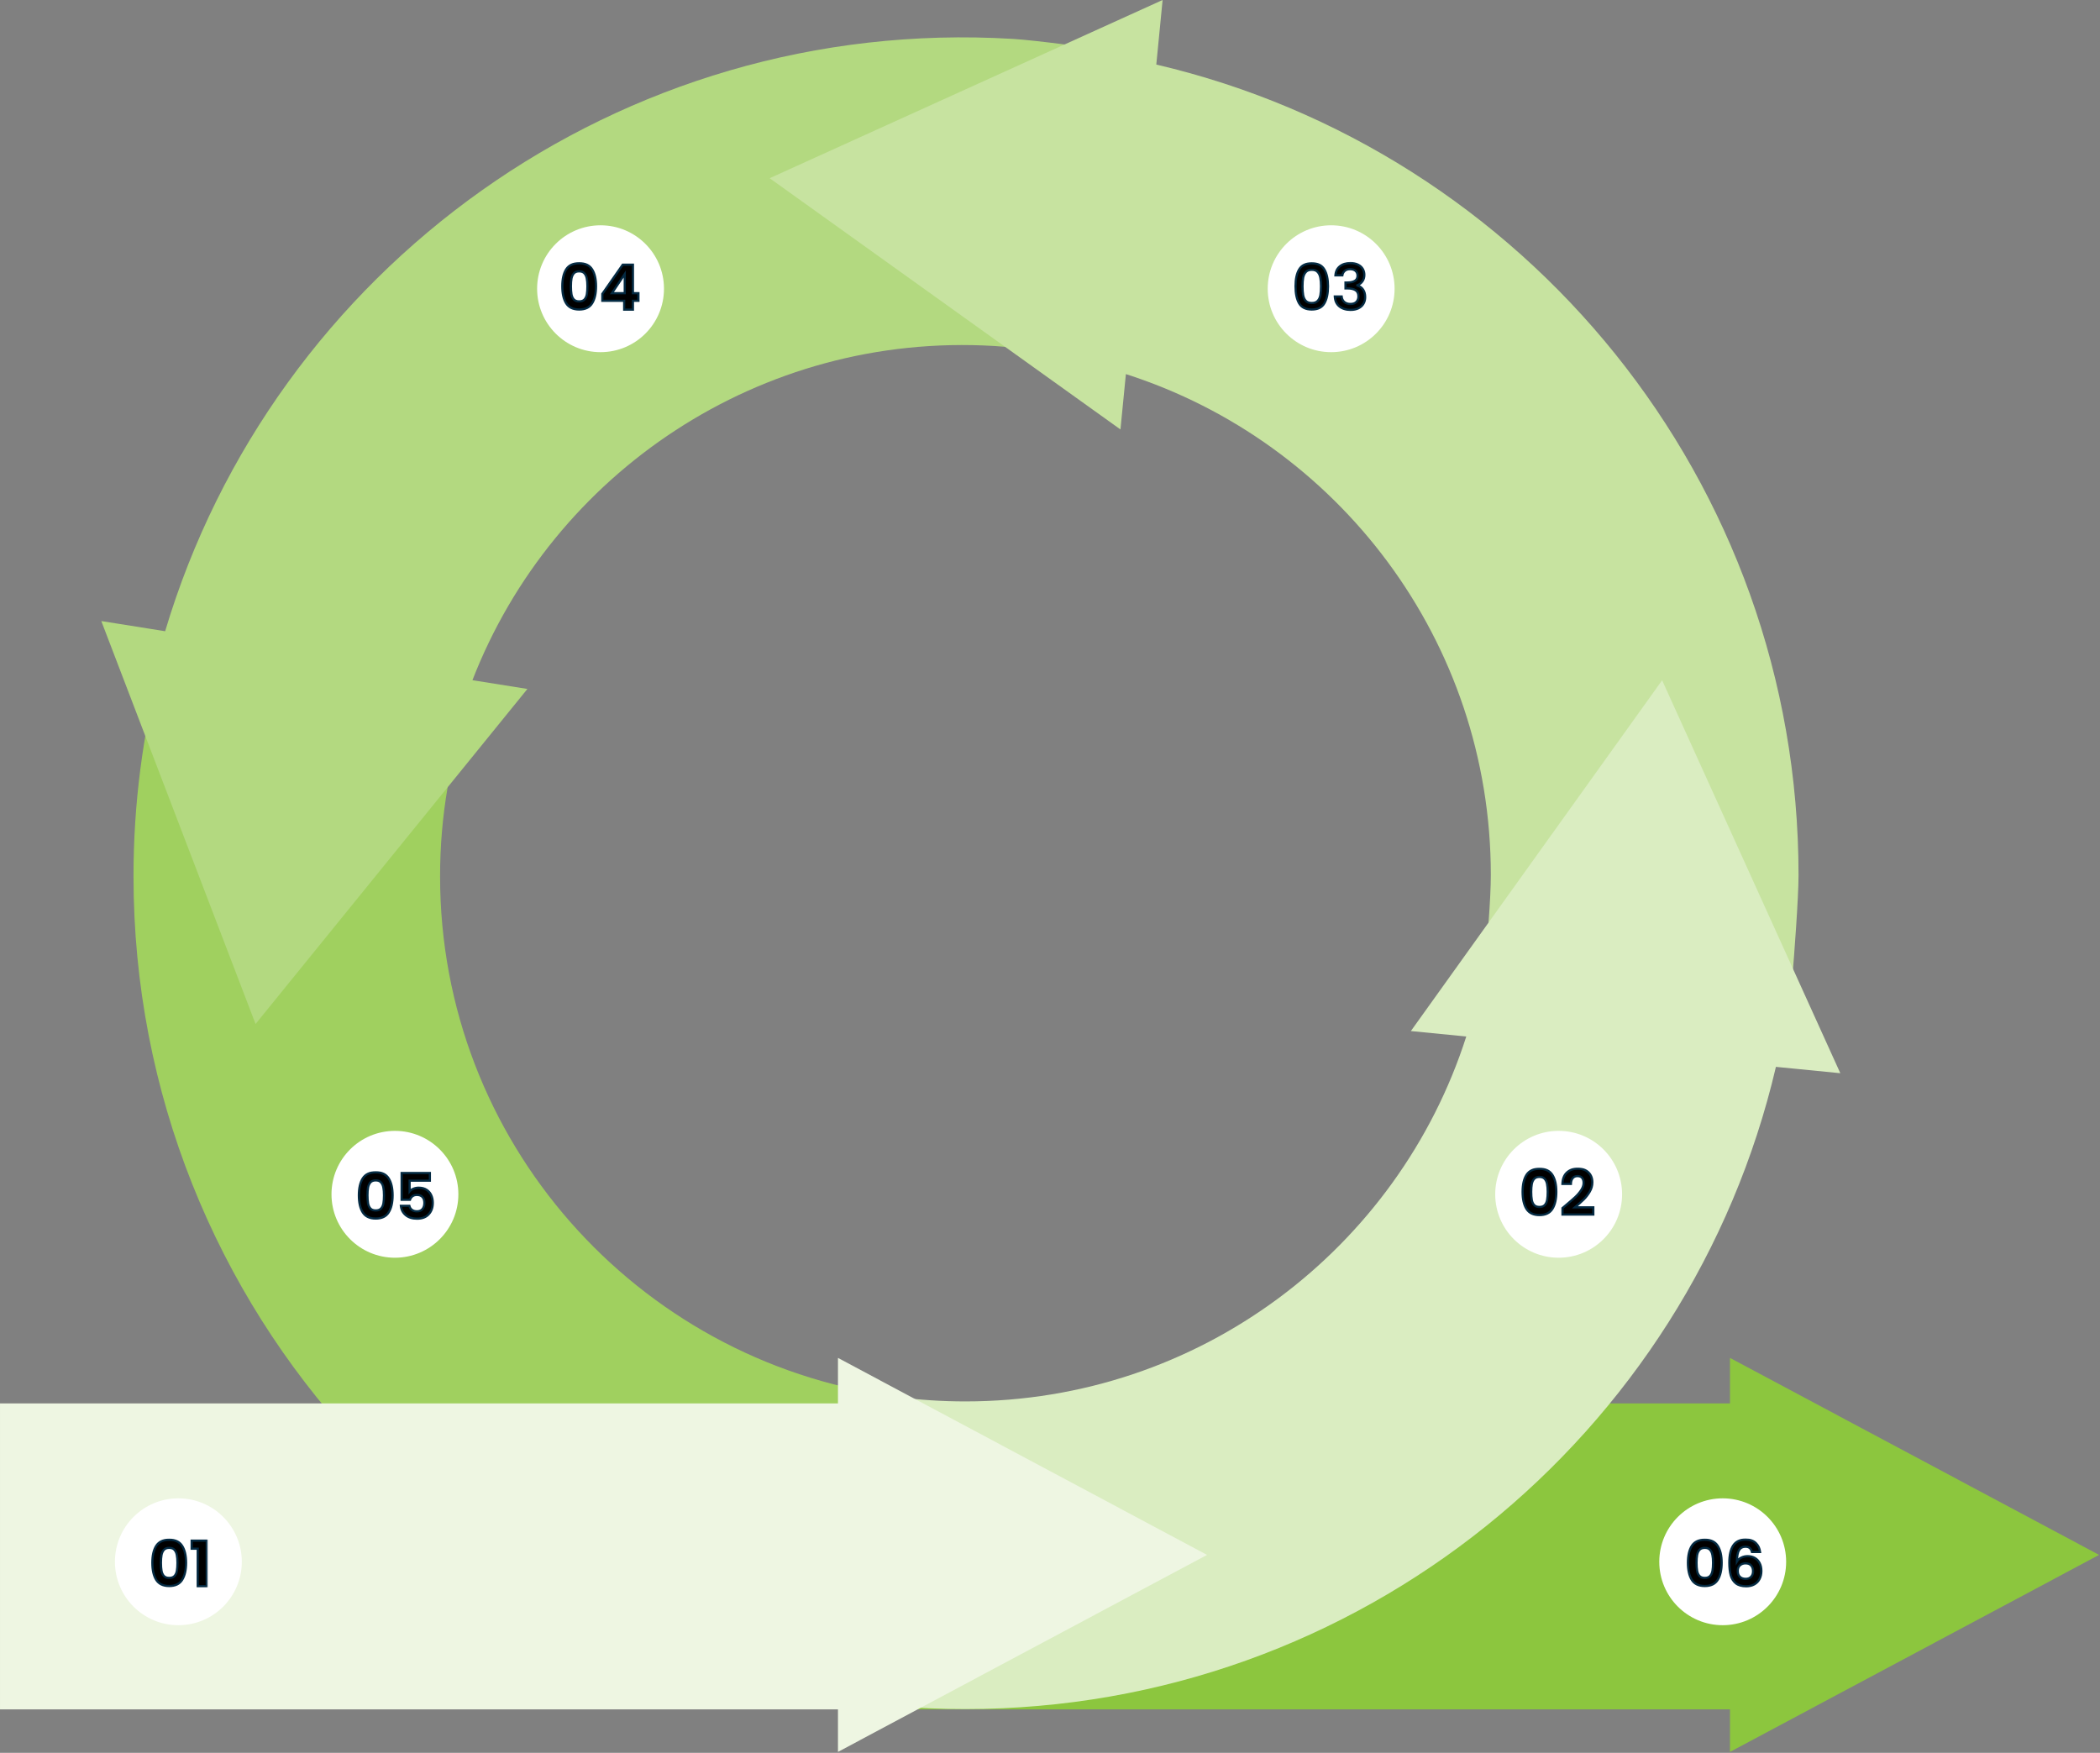<svg xmlns="http://www.w3.org/2000/svg" width="605" height="505" viewBox="0 0 605 505" fill="none"><rect x="0" y="0" width="605" height="505" fill="#808080" stroke="none"/><path d="M604.734 447.981L498.403 391.221V404.333H256.992V492.493H498.403V504.741L604.734 447.981Z" fill="#8CC63E"></path><path d="M496.305 468.234C506.398 468.234 514.58 460.052 514.58 449.958C514.58 439.865 506.398 431.683 496.305 431.683C486.212 431.683 478.029 439.865 478.029 449.958C478.029 460.052 486.212 468.234 496.305 468.234Z" fill="white"></path><mask id="path-3-outside-1_525_18770" maskUnits="userSpaceOnUse" x="485.33" y="442.984" width="23" height="15" fill="black"><rect fill="white" x="485.33" y="442.984" width="23" height="15"></rect><path d="M486.284 450.252C486.284 448.176 486.656 446.55 487.4 445.374C488.156 444.198 489.404 443.61 491.144 443.61C492.884 443.61 494.126 444.198 494.87 445.374C495.626 446.55 496.004 448.176 496.004 450.252C496.004 452.34 495.626 453.978 494.87 455.166C494.126 456.354 492.884 456.948 491.144 456.948C489.404 456.948 488.156 456.354 487.4 455.166C486.656 453.978 486.284 452.34 486.284 450.252ZM493.52 450.252C493.52 449.364 493.46 448.62 493.34 448.02C493.232 447.408 493.004 446.91 492.656 446.526C492.32 446.142 491.816 445.95 491.144 445.95C490.472 445.95 489.962 446.142 489.614 446.526C489.278 446.91 489.05 447.408 488.93 448.02C488.822 448.62 488.768 449.364 488.768 450.252C488.768 451.164 488.822 451.932 488.93 452.556C489.038 453.168 489.266 453.666 489.614 454.05C489.962 454.422 490.472 454.608 491.144 454.608C491.816 454.608 492.326 454.422 492.674 454.05C493.022 453.666 493.25 453.168 493.358 452.556C493.466 451.932 493.52 451.164 493.52 450.252ZM504.725 447.138C504.605 446.634 504.395 446.256 504.095 446.004C503.807 445.752 503.387 445.626 502.835 445.626C502.007 445.626 501.395 445.962 500.999 446.634C500.615 447.294 500.417 448.374 500.405 449.874C500.693 449.394 501.113 449.022 501.665 448.758C502.217 448.482 502.817 448.344 503.465 448.344C504.245 448.344 504.935 448.512 505.535 448.848C506.135 449.184 506.603 449.676 506.939 450.324C507.275 450.96 507.443 451.728 507.443 452.628C507.443 453.48 507.269 454.242 506.921 454.914C506.585 455.574 506.087 456.09 505.427 456.462C504.767 456.834 503.981 457.02 503.069 457.02C501.821 457.02 500.837 456.744 500.117 456.192C499.409 455.64 498.911 454.872 498.623 453.888C498.347 452.892 498.209 451.668 498.209 450.216C498.209 448.02 498.587 446.364 499.343 445.248C500.099 444.12 501.293 443.556 502.925 443.556C504.185 443.556 505.163 443.898 505.859 444.582C506.555 445.266 506.957 446.118 507.065 447.138H504.725ZM502.889 450.414C502.253 450.414 501.719 450.6 501.287 450.972C500.855 451.344 500.639 451.884 500.639 452.592C500.639 453.3 500.837 453.858 501.233 454.266C501.641 454.674 502.211 454.878 502.943 454.878C503.591 454.878 504.101 454.68 504.473 454.284C504.857 453.888 505.049 453.354 505.049 452.682C505.049 451.986 504.863 451.434 504.491 451.026C504.131 450.618 503.597 450.414 502.889 450.414Z"></path></mask><path d="M486.284 450.252C486.284 448.176 486.656 446.55 487.4 445.374C488.156 444.198 489.404 443.61 491.144 443.61C492.884 443.61 494.126 444.198 494.87 445.374C495.626 446.55 496.004 448.176 496.004 450.252C496.004 452.34 495.626 453.978 494.87 455.166C494.126 456.354 492.884 456.948 491.144 456.948C489.404 456.948 488.156 456.354 487.4 455.166C486.656 453.978 486.284 452.34 486.284 450.252ZM493.52 450.252C493.52 449.364 493.46 448.62 493.34 448.02C493.232 447.408 493.004 446.91 492.656 446.526C492.32 446.142 491.816 445.95 491.144 445.95C490.472 445.95 489.962 446.142 489.614 446.526C489.278 446.91 489.05 447.408 488.93 448.02C488.822 448.62 488.768 449.364 488.768 450.252C488.768 451.164 488.822 451.932 488.93 452.556C489.038 453.168 489.266 453.666 489.614 454.05C489.962 454.422 490.472 454.608 491.144 454.608C491.816 454.608 492.326 454.422 492.674 454.05C493.022 453.666 493.25 453.168 493.358 452.556C493.466 451.932 493.52 451.164 493.52 450.252ZM504.725 447.138C504.605 446.634 504.395 446.256 504.095 446.004C503.807 445.752 503.387 445.626 502.835 445.626C502.007 445.626 501.395 445.962 500.999 446.634C500.615 447.294 500.417 448.374 500.405 449.874C500.693 449.394 501.113 449.022 501.665 448.758C502.217 448.482 502.817 448.344 503.465 448.344C504.245 448.344 504.935 448.512 505.535 448.848C506.135 449.184 506.603 449.676 506.939 450.324C507.275 450.96 507.443 451.728 507.443 452.628C507.443 453.48 507.269 454.242 506.921 454.914C506.585 455.574 506.087 456.09 505.427 456.462C504.767 456.834 503.981 457.02 503.069 457.02C501.821 457.02 500.837 456.744 500.117 456.192C499.409 455.64 498.911 454.872 498.623 453.888C498.347 452.892 498.209 451.668 498.209 450.216C498.209 448.02 498.587 446.364 499.343 445.248C500.099 444.12 501.293 443.556 502.925 443.556C504.185 443.556 505.163 443.898 505.859 444.582C506.555 445.266 506.957 446.118 507.065 447.138H504.725ZM502.889 450.414C502.253 450.414 501.719 450.6 501.287 450.972C500.855 451.344 500.639 451.884 500.639 452.592C500.639 453.3 500.837 453.858 501.233 454.266C501.641 454.674 502.211 454.878 502.943 454.878C503.591 454.878 504.101 454.68 504.473 454.284C504.857 453.888 505.049 453.354 505.049 452.682C505.049 451.986 504.863 451.434 504.491 451.026C504.131 450.618 503.597 450.414 502.889 450.414Z" fill="black"></path><path d="M487.4 445.374L487.135 445.204L487.134 445.206L487.4 445.374ZM494.87 445.374L494.604 445.543L494.605 445.545L494.87 445.374ZM494.87 455.166L494.604 454.997L494.603 454.999L494.87 455.166ZM487.4 455.166L487.133 455.334L487.134 455.336L487.4 455.166ZM493.34 448.02L493.03 448.075L493.031 448.082L493.34 448.02ZM492.656 446.526L492.419 446.734L492.423 446.738L492.656 446.526ZM489.614 446.526L489.381 446.315L489.377 446.319L489.614 446.526ZM488.93 448.02L488.621 447.96L488.62 447.965L488.93 448.02ZM488.93 452.556L488.62 452.61L488.62 452.611L488.93 452.556ZM489.614 454.05L489.381 454.262L489.384 454.266L489.614 454.05ZM492.674 454.05L492.904 454.266L492.908 454.262L492.674 454.05ZM493.358 452.556L493.668 452.611L493.669 452.61L493.358 452.556ZM486.599 450.252C486.599 448.209 486.966 446.649 487.666 445.543L487.134 445.206C486.346 446.451 485.969 448.144 485.969 450.252H486.599ZM487.665 445.545C488.349 444.482 489.481 443.925 491.144 443.925V443.295C489.327 443.295 487.964 443.915 487.135 445.204L487.665 445.545ZM491.144 443.925C492.807 443.925 493.932 444.482 494.604 445.543L495.136 445.206C494.32 443.915 492.961 443.295 491.144 443.295V443.925ZM494.605 445.545C495.316 446.651 495.689 448.209 495.689 450.252H496.319C496.319 448.143 495.936 446.45 495.135 445.204L494.605 445.545ZM495.689 450.252C495.689 452.308 495.316 453.879 494.604 454.997L495.136 455.336C495.936 454.078 496.319 452.373 496.319 450.252H495.689ZM494.603 454.999C493.931 456.072 492.806 456.633 491.144 456.633V457.263C492.963 457.263 494.321 456.637 495.137 455.334L494.603 454.999ZM491.144 456.633C489.483 456.633 488.35 456.072 487.666 454.997L487.134 455.336C487.962 456.637 489.325 457.263 491.144 457.263V456.633ZM487.667 454.999C486.966 453.88 486.599 452.308 486.599 450.252H485.969C485.969 452.372 486.346 454.077 487.133 455.334L487.667 454.999ZM493.835 450.252C493.835 449.352 493.774 448.586 493.649 447.959L493.031 448.082C493.146 448.655 493.205 449.377 493.205 450.252H493.835ZM493.65 447.966C493.534 447.307 493.285 446.751 492.89 446.315L492.423 446.738C492.723 447.07 492.93 447.51 493.03 448.075L493.65 447.966ZM492.893 446.319C492.48 445.846 491.876 445.635 491.144 445.635V446.265C491.756 446.265 492.16 446.438 492.419 446.734L492.893 446.319ZM491.144 445.635C490.411 445.635 489.805 445.847 489.381 446.315L489.848 446.738C490.119 446.438 490.533 446.265 491.144 446.265V445.635ZM489.377 446.319C488.997 446.753 488.749 447.305 488.621 447.96L489.239 448.081C489.351 447.511 489.559 447.068 489.851 446.734L489.377 446.319ZM488.62 447.965C488.508 448.589 488.453 449.353 488.453 450.252H489.083C489.083 449.375 489.137 448.652 489.24 448.076L488.62 447.965ZM488.453 450.252C488.453 451.175 488.508 451.963 488.62 452.61L489.241 452.503C489.137 451.902 489.083 451.153 489.083 450.252H488.453ZM488.62 452.611C488.736 453.27 488.985 453.826 489.381 454.262L489.848 453.839C489.547 453.507 489.34 453.067 489.24 452.502L488.62 452.611ZM489.384 454.266C489.809 454.72 490.414 454.923 491.144 454.923V454.293C490.53 454.293 490.115 454.125 489.844 453.835L489.384 454.266ZM491.144 454.923C491.874 454.923 492.479 454.72 492.904 454.266L492.444 453.835C492.173 454.125 491.758 454.293 491.144 454.293V454.923ZM492.908 454.262C493.303 453.826 493.552 453.27 493.668 452.611L493.048 452.502C492.948 453.067 492.741 453.507 492.441 453.839L492.908 454.262ZM493.669 452.61C493.781 451.963 493.835 451.175 493.835 450.252H493.205C493.205 451.153 493.152 451.902 493.048 452.503L493.669 452.61ZM504.725 447.138L504.418 447.211L504.476 447.453H504.725V447.138ZM504.095 446.004L503.887 446.242L503.892 446.246L504.095 446.004ZM500.999 446.634L500.727 446.474L500.726 446.476L500.999 446.634ZM500.405 449.874L500.09 449.872L500.08 451.027L500.675 450.036L500.405 449.874ZM501.665 448.758L501.801 449.043L501.806 449.04L501.665 448.758ZM505.535 448.848L505.381 449.123L505.535 448.848ZM506.939 450.324L506.659 450.469L506.66 450.472L506.939 450.324ZM506.921 454.914L506.641 454.769L506.64 454.771L506.921 454.914ZM505.427 456.462L505.582 456.737L505.427 456.462ZM500.117 456.192L499.923 456.441L499.925 456.442L500.117 456.192ZM498.623 453.888L498.319 453.973L498.32 453.977L498.623 453.888ZM499.343 445.248L499.604 445.425L499.605 445.424L499.343 445.248ZM505.859 444.582L505.638 444.807L505.859 444.582ZM507.065 447.138V447.453H507.415L507.378 447.105L507.065 447.138ZM501.287 450.972L501.081 450.734L501.287 450.972ZM501.233 454.266L501.007 454.486L501.01 454.489L501.233 454.266ZM504.473 454.284L504.247 454.065L504.243 454.069L504.473 454.284ZM504.491 451.026L504.254 451.235L504.258 451.239L504.491 451.026ZM505.031 447.065C504.901 446.517 504.664 446.071 504.297 445.763L503.892 446.246C504.126 446.442 504.309 446.752 504.418 447.211L505.031 447.065ZM504.302 445.767C503.936 445.447 503.43 445.311 502.835 445.311V445.941C503.344 445.941 503.678 446.058 503.887 446.242L504.302 445.767ZM502.835 445.311C501.904 445.311 501.184 445.699 500.727 446.474L501.27 446.794C501.605 446.225 502.11 445.941 502.835 445.941V445.311ZM500.726 446.476C500.299 447.21 500.102 448.361 500.09 449.872L500.72 449.877C500.732 448.388 500.93 447.378 501.271 446.793L500.726 446.476ZM500.675 450.036C500.928 449.614 501.299 449.283 501.801 449.043L501.529 448.474C500.926 448.762 500.457 449.174 500.135 449.712L500.675 450.036ZM501.806 449.04C502.312 448.787 502.863 448.659 503.465 448.659V448.029C502.77 448.029 502.122 448.178 501.524 448.477L501.806 449.04ZM503.465 448.659C504.198 448.659 504.834 448.817 505.381 449.123L505.689 448.573C505.036 448.208 504.291 448.029 503.465 448.029V448.659ZM505.381 449.123C505.924 449.427 506.35 449.873 506.659 450.469L507.219 450.179C506.856 449.48 506.346 448.941 505.689 448.573L505.381 449.123ZM506.66 450.472C506.967 451.052 507.128 451.767 507.128 452.628H507.758C507.758 451.69 507.583 450.869 507.217 450.177L506.66 450.472ZM507.128 452.628C507.128 453.436 506.963 454.148 506.641 454.769L507.201 455.059C507.575 454.337 507.758 453.524 507.758 452.628H507.128ZM506.64 454.771C506.333 455.375 505.879 455.846 505.272 456.188L505.582 456.737C506.294 456.335 506.837 455.774 507.202 455.057L506.64 454.771ZM505.272 456.188C504.668 456.528 503.938 456.705 503.069 456.705V457.335C504.024 457.335 504.866 457.14 505.582 456.737L505.272 456.188ZM503.069 456.705C501.864 456.705 500.956 456.439 500.309 455.942L499.925 456.442C500.717 457.05 501.777 457.335 503.069 457.335V456.705ZM500.311 455.944C499.662 455.438 499.197 454.73 498.925 453.8L498.32 453.977C498.624 455.015 499.156 455.843 499.923 456.441L500.311 455.944ZM498.926 453.804C498.66 452.844 498.524 451.65 498.524 450.216H497.894C497.894 451.686 498.033 452.941 498.319 453.973L498.926 453.804ZM498.524 450.216C498.524 448.047 498.899 446.465 499.604 445.425L499.082 445.072C498.275 446.263 497.894 447.993 497.894 450.216H498.524ZM499.605 445.424C500.29 444.402 501.374 443.871 502.925 443.871V443.241C501.212 443.241 499.908 443.839 499.081 445.073L499.605 445.424ZM502.925 443.871C504.127 443.871 505.017 444.196 505.638 444.807L506.08 444.358C505.309 443.6 504.242 443.241 502.925 443.241V443.871ZM505.638 444.807C506.279 445.437 506.651 446.22 506.751 447.172L507.378 447.105C507.263 446.017 506.831 445.096 506.08 444.358L505.638 444.807ZM507.065 446.823H504.725V447.453H507.065V446.823ZM502.889 450.099C502.187 450.099 501.577 450.307 501.081 450.734L501.492 451.211C501.861 450.894 502.319 450.729 502.889 450.729V450.099ZM501.081 450.734C500.563 451.18 500.324 451.817 500.324 452.592H500.954C500.954 451.952 501.146 451.509 501.492 451.211L501.081 450.734ZM500.324 452.592C500.324 453.361 500.54 454.005 501.007 454.486L501.459 454.047C501.133 453.711 500.954 453.24 500.954 452.592H500.324ZM501.01 454.489C501.492 454.971 502.151 455.193 502.943 455.193V454.563C502.271 454.563 501.79 454.378 501.456 454.044L501.01 454.489ZM502.943 455.193C503.66 455.193 504.26 454.972 504.702 454.5L504.243 454.069C503.942 454.389 503.522 454.563 502.943 454.563V455.193ZM504.699 454.504C505.152 454.037 505.364 453.417 505.364 452.682H504.734C504.734 453.291 504.562 453.74 504.247 454.065L504.699 454.504ZM505.364 452.682C505.364 451.929 505.161 451.294 504.724 450.814L504.258 451.239C504.564 451.575 504.734 452.044 504.734 452.682H505.364ZM504.727 450.818C504.29 450.323 503.658 450.099 502.889 450.099V450.729C503.535 450.729 503.971 450.914 504.255 451.235L504.727 450.818Z" fill="#042A42" mask="url(#path-3-outside-1_525_18770)"></path><path d="M256.995 402.182C183.404 391.841 126.784 328.764 126.784 252.476C126.768 235.299 129.69 218.245 135.425 202.053L46.322 191.397C41.093 211.335 38.451 231.864 38.463 252.476C38.463 377.756 134.519 480.58 256.995 491.368V402.182Z" fill="#A0D05F"></path><path d="M113.778 362.362C123.871 362.362 132.053 354.179 132.053 344.086C132.053 333.993 123.871 325.811 113.778 325.811C103.684 325.811 95.502 333.993 95.502 344.086C95.502 354.179 103.684 362.362 113.778 362.362Z" fill="white"></path><mask id="path-7-outside-2_525_18770" maskUnits="userSpaceOnUse" x="102.434" y="337.112" width="23" height="15" fill="black"><rect fill="white" x="102.434" y="337.112" width="23" height="15"></rect><path d="M103.388 344.38C103.388 342.304 103.76 340.678 104.504 339.502C105.26 338.326 106.508 337.738 108.248 337.738C109.988 337.738 111.23 338.326 111.974 339.502C112.73 340.678 113.108 342.304 113.108 344.38C113.108 346.468 112.73 348.106 111.974 349.294C111.23 350.482 109.988 351.076 108.248 351.076C106.508 351.076 105.26 350.482 104.504 349.294C103.76 348.106 103.388 346.468 103.388 344.38ZM110.624 344.38C110.624 343.492 110.564 342.748 110.444 342.148C110.336 341.536 110.108 341.038 109.76 340.654C109.424 340.27 108.92 340.078 108.248 340.078C107.576 340.078 107.066 340.27 106.718 340.654C106.382 341.038 106.154 341.536 106.034 342.148C105.926 342.748 105.872 343.492 105.872 344.38C105.872 345.292 105.926 346.06 106.034 346.684C106.142 347.296 106.37 347.794 106.718 348.178C107.066 348.55 107.576 348.736 108.248 348.736C108.92 348.736 109.43 348.55 109.778 348.178C110.126 347.794 110.354 347.296 110.462 346.684C110.57 346.06 110.624 345.292 110.624 344.38ZM123.844 340.168H118.012V343.246C118.264 342.934 118.624 342.682 119.092 342.49C119.56 342.286 120.058 342.184 120.586 342.184C121.546 342.184 122.332 342.394 122.944 342.814C123.556 343.234 124 343.774 124.276 344.434C124.552 345.082 124.69 345.778 124.69 346.522C124.69 347.902 124.294 349.012 123.502 349.852C122.722 350.692 121.606 351.112 120.154 351.112C118.786 351.112 117.694 350.77 116.878 350.086C116.062 349.402 115.6 348.508 115.492 347.404H117.94C118.048 347.884 118.288 348.268 118.66 348.556C119.044 348.844 119.53 348.988 120.118 348.988C120.826 348.988 121.36 348.766 121.72 348.322C122.08 347.878 122.26 347.29 122.26 346.558C122.26 345.814 122.074 345.25 121.702 344.866C121.342 344.47 120.808 344.272 120.1 344.272C119.596 344.272 119.176 344.398 118.84 344.65C118.504 344.902 118.264 345.238 118.12 345.658H115.708V337.954H123.844V340.168Z"></path></mask><path d="M103.388 344.38C103.388 342.304 103.76 340.678 104.504 339.502C105.26 338.326 106.508 337.738 108.248 337.738C109.988 337.738 111.23 338.326 111.974 339.502C112.73 340.678 113.108 342.304 113.108 344.38C113.108 346.468 112.73 348.106 111.974 349.294C111.23 350.482 109.988 351.076 108.248 351.076C106.508 351.076 105.26 350.482 104.504 349.294C103.76 348.106 103.388 346.468 103.388 344.38ZM110.624 344.38C110.624 343.492 110.564 342.748 110.444 342.148C110.336 341.536 110.108 341.038 109.76 340.654C109.424 340.27 108.92 340.078 108.248 340.078C107.576 340.078 107.066 340.27 106.718 340.654C106.382 341.038 106.154 341.536 106.034 342.148C105.926 342.748 105.872 343.492 105.872 344.38C105.872 345.292 105.926 346.06 106.034 346.684C106.142 347.296 106.37 347.794 106.718 348.178C107.066 348.55 107.576 348.736 108.248 348.736C108.92 348.736 109.43 348.55 109.778 348.178C110.126 347.794 110.354 347.296 110.462 346.684C110.57 346.06 110.624 345.292 110.624 344.38ZM123.844 340.168H118.012V343.246C118.264 342.934 118.624 342.682 119.092 342.49C119.56 342.286 120.058 342.184 120.586 342.184C121.546 342.184 122.332 342.394 122.944 342.814C123.556 343.234 124 343.774 124.276 344.434C124.552 345.082 124.69 345.778 124.69 346.522C124.69 347.902 124.294 349.012 123.502 349.852C122.722 350.692 121.606 351.112 120.154 351.112C118.786 351.112 117.694 350.77 116.878 350.086C116.062 349.402 115.6 348.508 115.492 347.404H117.94C118.048 347.884 118.288 348.268 118.66 348.556C119.044 348.844 119.53 348.988 120.118 348.988C120.826 348.988 121.36 348.766 121.72 348.322C122.08 347.878 122.26 347.29 122.26 346.558C122.26 345.814 122.074 345.25 121.702 344.866C121.342 344.47 120.808 344.272 120.1 344.272C119.596 344.272 119.176 344.398 118.84 344.65C118.504 344.902 118.264 345.238 118.12 345.658H115.708V337.954H123.844V340.168Z" fill="black"></path><path d="M104.504 339.502L104.239 339.332L104.237 339.334L104.504 339.502ZM111.974 339.502L111.707 339.671L111.709 339.673L111.974 339.502ZM111.974 349.294L111.708 349.125L111.707 349.127L111.974 349.294ZM104.504 349.294L104.237 349.462L104.238 349.463L104.504 349.294ZM110.444 342.148L110.133 342.203L110.135 342.21L110.444 342.148ZM109.76 340.654L109.522 340.862L109.526 340.866L109.76 340.654ZM106.718 340.654L106.484 340.443L106.48 340.447L106.718 340.654ZM106.034 342.148L105.724 342.088L105.723 342.092L106.034 342.148ZM106.034 346.684L105.723 346.738L105.723 346.739L106.034 346.684ZM106.718 348.178L106.484 348.39L106.487 348.394L106.718 348.178ZM109.778 348.178L110.008 348.394L110.011 348.39L109.778 348.178ZM110.462 346.684L110.772 346.739L110.772 346.738L110.462 346.684ZM103.703 344.38C103.703 342.337 104.07 340.777 104.77 339.671L104.237 339.334C103.449 340.579 103.072 342.272 103.072 344.38H103.703ZM104.769 339.673C105.452 338.609 106.585 338.053 108.248 338.053V337.423C106.43 337.423 105.067 338.043 104.239 339.332L104.769 339.673ZM108.248 338.053C109.911 338.053 111.036 338.609 111.707 339.671L112.24 339.334C111.423 338.043 110.065 337.423 108.248 337.423V338.053ZM111.709 339.673C112.42 340.779 112.792 342.337 112.792 344.38H113.423C113.423 342.271 113.04 340.578 112.239 339.332L111.709 339.673ZM112.792 344.38C112.792 346.436 112.42 348.007 111.708 349.125L112.239 349.463C113.04 348.206 113.423 346.501 113.423 344.38H112.792ZM111.707 349.127C111.035 350.2 109.909 350.761 108.248 350.761V351.391C110.066 351.391 111.425 350.764 112.241 349.462L111.707 349.127ZM108.248 350.761C106.586 350.761 105.454 350.2 104.769 349.125L104.238 349.463C105.066 350.764 106.429 351.391 108.248 351.391V350.761ZM104.771 349.127C104.07 348.008 103.703 346.436 103.703 344.38H103.072C103.072 346.5 103.449 348.205 104.237 349.462L104.771 349.127ZM110.939 344.38C110.939 343.48 110.878 342.714 110.753 342.087L110.135 342.21C110.249 342.783 110.308 343.505 110.308 344.38H110.939ZM110.754 342.094C110.638 341.435 110.388 340.879 109.993 340.443L109.526 340.866C109.827 341.198 110.034 341.638 110.133 342.203L110.754 342.094ZM109.997 340.447C109.583 339.974 108.98 339.763 108.248 339.763V340.393C108.859 340.393 109.264 340.566 109.522 340.862L109.997 340.447ZM108.248 339.763C107.515 339.763 106.908 339.975 106.484 340.443L106.951 340.866C107.223 340.566 107.637 340.393 108.248 340.393V339.763ZM106.48 340.447C106.101 340.881 105.853 341.433 105.724 342.088L106.343 342.209C106.454 341.639 106.663 341.196 106.955 340.862L106.48 340.447ZM105.723 342.092C105.611 342.717 105.556 343.481 105.556 344.38H106.187C106.187 343.503 106.24 342.779 106.344 342.204L105.723 342.092ZM105.556 344.38C105.556 345.303 105.611 346.09 105.723 346.738L106.344 346.631C106.24 346.03 106.187 345.281 106.187 344.38H105.556ZM105.723 346.739C105.84 347.398 106.089 347.954 106.484 348.39L106.951 347.967C106.65 347.635 106.444 347.195 106.344 346.63L105.723 346.739ZM106.487 348.394C106.912 348.848 107.518 349.051 108.248 349.051V348.421C107.634 348.421 107.219 348.253 106.948 347.963L106.487 348.394ZM108.248 349.051C108.978 349.051 109.583 348.848 110.008 348.394L109.547 347.963C109.276 348.253 108.862 348.421 108.248 348.421V349.051ZM110.011 348.39C110.406 347.954 110.656 347.398 110.772 346.739L110.151 346.63C110.052 347.195 109.845 347.635 109.544 347.967L110.011 348.39ZM110.772 346.738C110.884 346.09 110.939 345.303 110.939 344.38H110.308C110.308 345.281 110.255 346.03 110.151 346.631L110.772 346.738ZM123.844 340.168V340.483H124.159V340.168H123.844ZM118.012 340.168V339.853H117.697V340.168H118.012ZM118.012 343.246H117.697V344.138L118.257 343.444L118.012 343.246ZM119.092 342.49L119.212 342.782L119.218 342.779L119.092 342.49ZM124.276 344.434L123.986 344.556L123.986 344.558L124.276 344.434ZM123.502 349.852L123.273 349.636L123.271 349.638L123.502 349.852ZM116.878 350.086L116.676 350.328L116.878 350.086ZM115.492 347.404V347.089H115.145L115.179 347.435L115.492 347.404ZM117.94 347.404L118.248 347.335L118.192 347.089H117.94V347.404ZM118.66 348.556L118.467 348.805L118.471 348.808L118.66 348.556ZM121.72 348.322L121.965 348.521L121.72 348.322ZM121.702 344.866L121.469 345.078L121.476 345.086L121.702 344.866ZM118.12 345.658V345.973H118.345L118.418 345.76L118.12 345.658ZM115.708 345.658H115.393V345.973H115.708V345.658ZM115.708 337.954V337.639H115.393V337.954H115.708ZM123.844 337.954H124.159V337.639H123.844V337.954ZM123.844 339.853H118.012V340.483H123.844V339.853ZM117.697 340.168V343.246H118.327V340.168H117.697ZM118.257 343.444C118.469 343.183 118.78 342.959 119.212 342.782L118.973 342.199C118.468 342.406 118.06 342.686 117.767 343.048L118.257 343.444ZM119.218 342.779C119.645 342.593 120.1 342.499 120.586 342.499V341.869C120.017 341.869 119.475 341.98 118.966 342.201L119.218 342.779ZM120.586 342.499C121.501 342.499 122.22 342.699 122.766 343.074L123.123 342.555C122.445 342.089 121.591 341.869 120.586 341.869V342.499ZM122.766 343.074C123.33 343.461 123.734 343.954 123.986 344.556L124.567 344.313C124.267 343.595 123.783 343.007 123.123 342.555L122.766 343.074ZM123.986 344.558C124.245 345.165 124.375 345.818 124.375 346.522H125.005C125.005 345.738 124.86 345 124.566 344.311L123.986 344.558ZM124.375 346.522C124.375 347.839 123.999 348.866 123.273 349.636L123.732 350.068C124.589 349.159 125.005 347.966 125.005 346.522H124.375ZM123.271 349.638C122.566 350.397 121.544 350.797 120.154 350.797V351.427C121.669 351.427 122.879 350.987 123.733 350.067L123.271 349.638ZM120.154 350.797C118.839 350.797 117.825 350.469 117.081 349.845L116.676 350.328C117.563 351.072 118.734 351.427 120.154 351.427V350.797ZM117.081 349.845C116.331 349.216 115.906 348.399 115.806 347.374L115.179 347.435C115.294 348.617 115.794 349.588 116.676 350.328L117.081 349.845ZM115.492 347.719H117.94V347.089H115.492V347.719ZM117.633 347.473C117.756 348.021 118.035 348.47 118.467 348.805L118.853 348.307C118.542 348.066 118.34 347.747 118.248 347.335L117.633 347.473ZM118.471 348.808C118.921 349.146 119.478 349.303 120.118 349.303V348.673C119.583 348.673 119.167 348.543 118.849 348.304L118.471 348.808ZM120.118 349.303C120.896 349.303 121.531 349.056 121.965 348.521L121.476 348.124C121.189 348.477 120.756 348.673 120.118 348.673V349.303ZM121.965 348.521C122.382 348.006 122.575 347.342 122.575 346.558H121.945C121.945 347.239 121.779 347.75 121.476 348.124L121.965 348.521ZM122.575 346.558C122.575 345.765 122.377 345.11 121.929 344.647L121.476 345.086C121.772 345.391 121.945 345.864 121.945 346.558H122.575ZM121.935 344.654C121.498 344.173 120.867 343.957 120.1 343.957V344.587C120.75 344.587 121.187 344.767 121.469 345.078L121.935 344.654ZM120.1 343.957C119.542 343.957 119.052 344.098 118.651 344.398L119.029 344.902C119.301 344.699 119.65 344.587 120.1 344.587V343.957ZM118.651 344.398C118.262 344.69 117.986 345.08 117.822 345.556L118.418 345.76C118.543 345.397 118.747 345.114 119.029 344.902L118.651 344.398ZM118.12 345.343H115.708V345.973H118.12V345.343ZM116.023 345.658V337.954H115.393V345.658H116.023ZM115.708 338.269H123.844V337.639H115.708V338.269ZM123.529 337.954V340.168H124.159V337.954H123.529Z" fill="#042A42" mask="url(#path-7-outside-2_525_18770)"></path><path d="M29.186 178.934L73.627 295.024L151.943 198.492L137.763 196.233L136.108 195.968C159.264 136.279 219.048 95.631 286.472 99.684C293.248 100.098 306.116 101.902 312.602 103.155L321.632 14.825C315.076 13.886 298.53 11.611 291.8 11.206C178.408 4.381 78.699 77.505 47.576 181.863L42.43 181.036L29.186 178.934Z" fill="#B3D980"></path><path d="M173.016 101.461C183.109 101.461 191.291 93.279 191.291 83.185C191.291 73.092 183.109 64.91 173.016 64.91C162.922 64.91 154.74 73.092 154.74 83.185C154.74 93.279 162.922 101.461 173.016 101.461Z" fill="white"></path><mask id="path-11-outside-3_525_18770" maskUnits="userSpaceOnUse" x="161.041" y="75.211" width="24" height="15" fill="black"><rect fill="white" x="161.041" y="75.211" width="24" height="15"></rect><path d="M161.995 82.479C161.995 80.403 162.367 78.777 163.111 77.601C163.867 76.425 165.115 75.837 166.855 75.837C168.595 75.837 169.837 76.425 170.581 77.601C171.337 78.777 171.715 80.403 171.715 82.479C171.715 84.567 171.337 86.205 170.581 87.393C169.837 88.581 168.595 89.175 166.855 89.175C165.115 89.175 163.867 88.581 163.111 87.393C162.367 86.205 161.995 84.567 161.995 82.479ZM169.231 82.479C169.231 81.591 169.171 80.847 169.051 80.247C168.943 79.635 168.715 79.137 168.367 78.753C168.031 78.369 167.527 78.177 166.855 78.177C166.183 78.177 165.673 78.369 165.325 78.753C164.989 79.137 164.761 79.635 164.641 80.247C164.533 80.847 164.479 81.591 164.479 82.479C164.479 83.391 164.533 84.159 164.641 84.783C164.749 85.395 164.977 85.893 165.325 86.277C165.673 86.649 166.183 86.835 166.855 86.835C167.527 86.835 168.037 86.649 168.385 86.277C168.733 85.893 168.961 85.395 169.069 84.783C169.177 84.159 169.231 83.391 169.231 82.479ZM173.524 86.655V84.675L179.41 76.251H182.344V84.459H183.928V86.655H182.344V89.211H179.824V86.655H173.524ZM179.986 78.951L176.296 84.459H179.986V78.951Z"></path></mask><path d="M161.995 82.479C161.995 80.403 162.367 78.777 163.111 77.601C163.867 76.425 165.115 75.837 166.855 75.837C168.595 75.837 169.837 76.425 170.581 77.601C171.337 78.777 171.715 80.403 171.715 82.479C171.715 84.567 171.337 86.205 170.581 87.393C169.837 88.581 168.595 89.175 166.855 89.175C165.115 89.175 163.867 88.581 163.111 87.393C162.367 86.205 161.995 84.567 161.995 82.479ZM169.231 82.479C169.231 81.591 169.171 80.847 169.051 80.247C168.943 79.635 168.715 79.137 168.367 78.753C168.031 78.369 167.527 78.177 166.855 78.177C166.183 78.177 165.673 78.369 165.325 78.753C164.989 79.137 164.761 79.635 164.641 80.247C164.533 80.847 164.479 81.591 164.479 82.479C164.479 83.391 164.533 84.159 164.641 84.783C164.749 85.395 164.977 85.893 165.325 86.277C165.673 86.649 166.183 86.835 166.855 86.835C167.527 86.835 168.037 86.649 168.385 86.277C168.733 85.893 168.961 85.395 169.069 84.783C169.177 84.159 169.231 83.391 169.231 82.479ZM173.524 86.655V84.675L179.41 76.251H182.344V84.459H183.928V86.655H182.344V89.211H179.824V86.655H173.524ZM179.986 78.951L176.296 84.459H179.986V78.951Z" fill="black"></path><path d="M163.111 77.601L162.846 77.431L162.845 77.433L163.111 77.601ZM170.581 77.601L170.315 77.77L170.316 77.772L170.581 77.601ZM170.581 87.393L170.315 87.224L170.314 87.226L170.581 87.393ZM163.111 87.393L162.844 87.561L162.845 87.563L163.111 87.393ZM169.051 80.247L168.741 80.302L168.742 80.309L169.051 80.247ZM168.367 78.753L168.13 78.961L168.134 78.965L168.367 78.753ZM165.325 78.753L165.091 78.542L165.088 78.546L165.325 78.753ZM164.641 80.247L164.332 80.187L164.331 80.192L164.641 80.247ZM164.641 84.783L164.331 84.837L164.331 84.838L164.641 84.783ZM165.325 86.277L165.092 86.489L165.095 86.493L165.325 86.277ZM168.385 86.277L168.615 86.493L168.618 86.489L168.385 86.277ZM169.069 84.783L169.379 84.838L169.379 84.837L169.069 84.783ZM162.31 82.479C162.31 80.436 162.677 78.876 163.377 77.77L162.845 77.433C162.057 78.678 161.68 80.371 161.68 82.479H162.31ZM163.376 77.772C164.06 76.709 165.192 76.153 166.855 76.153V75.522C165.038 75.522 163.674 76.142 162.846 77.431L163.376 77.772ZM166.855 76.153C168.518 76.153 169.643 76.709 170.315 77.77L170.847 77.433C170.031 76.142 168.672 75.522 166.855 75.522V76.153ZM170.316 77.772C171.027 78.878 171.4 80.436 171.4 82.479H172.03C172.03 80.371 171.647 78.677 170.846 77.431L170.316 77.772ZM171.4 82.479C171.4 84.535 171.027 86.106 170.315 87.224L170.847 87.563C171.647 86.305 172.03 84.6 172.03 82.479H171.4ZM170.314 87.226C169.642 88.299 168.517 88.86 166.855 88.86V89.49C168.673 89.49 170.032 88.864 170.848 87.561L170.314 87.226ZM166.855 88.86C165.194 88.86 164.061 88.299 163.377 87.224L162.845 87.563C163.673 88.864 165.036 89.49 166.855 89.49V88.86ZM163.378 87.226C162.677 86.107 162.31 84.535 162.31 82.479H161.68C161.68 84.6 162.057 86.304 162.844 87.561L163.378 87.226ZM169.546 82.479C169.546 81.579 169.485 80.813 169.36 80.186L168.742 80.309C168.857 80.882 168.916 81.604 168.916 82.479H169.546ZM169.361 80.193C169.245 79.534 168.996 78.978 168.6 78.542L168.134 78.965C168.434 79.297 168.641 79.737 168.741 80.302L169.361 80.193ZM168.604 78.546C168.191 78.073 167.587 77.862 166.855 77.862V78.493C167.467 78.493 167.871 78.665 168.13 78.961L168.604 78.546ZM166.855 77.862C166.122 77.862 165.516 78.074 165.092 78.542L165.558 78.965C165.83 78.665 166.244 78.493 166.855 78.493V77.862ZM165.088 78.546C164.708 78.98 164.46 79.532 164.332 80.187L164.95 80.308C165.062 79.739 165.27 79.295 165.562 78.961L165.088 78.546ZM164.331 80.192C164.218 80.816 164.164 81.58 164.164 82.479H164.794C164.794 81.603 164.848 80.879 164.951 80.303L164.331 80.192ZM164.164 82.479C164.164 83.402 164.218 84.19 164.331 84.837L164.951 84.73C164.848 84.129 164.794 83.38 164.794 82.479H164.164ZM164.331 84.838C164.447 85.497 164.696 86.053 165.092 86.489L165.558 86.066C165.258 85.734 165.051 85.294 164.951 84.729L164.331 84.838ZM165.095 86.493C165.52 86.947 166.125 87.15 166.855 87.15V86.52C166.241 86.52 165.826 86.352 165.555 86.062L165.095 86.493ZM166.855 87.15C167.585 87.15 168.19 86.947 168.615 86.493L168.155 86.062C167.884 86.352 167.469 86.52 166.855 86.52V87.15ZM168.618 86.489C169.014 86.053 169.263 85.497 169.379 84.838L168.759 84.729C168.659 85.294 168.452 85.734 168.152 86.066L168.618 86.489ZM169.379 84.837C169.492 84.19 169.546 83.402 169.546 82.479H168.916C168.916 83.38 168.862 84.129 168.759 84.73L169.379 84.837ZM173.524 86.655H173.209V86.971H173.524V86.655ZM173.524 84.675L173.265 84.495L173.209 84.576V84.675H173.524ZM179.41 76.251V75.936H179.246L179.151 76.071L179.41 76.251ZM182.344 76.251H182.659V75.936H182.344V76.251ZM182.344 84.459H182.029V84.775H182.344V84.459ZM183.928 84.459H184.243V84.144H183.928V84.459ZM183.928 86.655V86.971H184.243V86.655H183.928ZM182.344 86.655V86.34H182.029V86.655H182.344ZM182.344 89.211V89.526H182.659V89.211H182.344ZM179.824 89.211H179.509V89.526H179.824V89.211ZM179.824 86.655H180.139V86.34H179.824V86.655ZM179.986 78.951H180.301V77.915L179.724 78.776L179.986 78.951ZM176.296 84.459L176.034 84.284L175.705 84.775H176.296V84.459ZM179.986 84.459V84.775H180.301V84.459H179.986ZM173.839 86.655V84.675H173.209V86.655H173.839ZM173.782 84.856L179.668 76.432L179.151 76.071L173.265 84.495L173.782 84.856ZM179.41 76.567H182.344V75.936H179.41V76.567ZM182.029 76.251V84.459H182.659V76.251H182.029ZM182.344 84.775H183.928V84.144H182.344V84.775ZM183.613 84.459V86.655H184.243V84.459H183.613ZM183.928 86.34H182.344V86.971H183.928V86.34ZM182.029 86.655V89.211H182.659V86.655H182.029ZM182.344 88.896H179.824V89.526H182.344V88.896ZM180.139 89.211V86.655H179.509V89.211H180.139ZM179.824 86.34H173.524V86.971H179.824V86.34ZM179.724 78.776L176.034 84.284L176.558 84.635L180.248 79.127L179.724 78.776ZM176.296 84.775H179.986V84.144H176.296V84.775ZM180.301 84.459V78.951H179.671V84.459H180.301Z" fill="#042A42" mask="url(#path-11-outside-3_525_18770)"></path><path d="M334.942 0L221.736 51.342L322.798 123.729L324.2 109.438L324.366 107.783C385.337 127.311 429.501 184.522 429.501 252.104C429.501 258.887 428.471 271.843 427.611 278.395L516.329 282.118C516.871 275.499 518.149 258.867 518.149 252.124C518.149 138.525 439.164 43.391 333.122 18.597L333.631 13.41L334.942 0Z" fill="#C7E3A0"></path><path d="M383.498 101.461C393.592 101.461 401.774 93.279 401.774 83.185C401.774 73.092 393.592 64.91 383.498 64.91C373.405 64.91 365.223 73.092 365.223 83.185C365.223 93.279 373.405 101.461 383.498 101.461Z" fill="white"></path><mask id="path-15-outside-4_525_18770" maskUnits="userSpaceOnUse" x="372.154" y="75.211" width="22" height="15" fill="black"><rect fill="white" x="372.154" y="75.211" width="22" height="15"></rect><path d="M373.234 82.479C373.234 80.403 373.582 78.783 374.278 77.619C374.986 76.443 376.198 75.855 377.914 75.855C379.63 75.855 380.836 76.443 381.532 77.619C382.24 78.783 382.594 80.403 382.594 82.479C382.594 84.579 382.24 86.223 381.532 87.411C380.836 88.587 379.63 89.175 377.914 89.175C376.198 89.175 374.986 88.587 374.278 87.411C373.582 86.223 373.234 84.579 373.234 82.479ZM380.578 82.479C380.578 81.507 380.512 80.685 380.38 80.013C380.26 79.341 380.008 78.795 379.624 78.375C379.24 77.943 378.67 77.727 377.914 77.727C377.158 77.727 376.588 77.943 376.204 78.375C375.82 78.795 375.562 79.341 375.43 80.013C375.31 80.685 375.25 81.507 375.25 82.479C375.25 83.487 375.31 84.333 375.43 85.017C375.55 85.701 375.802 86.253 376.186 86.673C376.582 87.093 377.158 87.303 377.914 87.303C378.67 87.303 379.24 87.093 379.624 86.673C380.02 86.253 380.278 85.701 380.398 85.017C380.518 84.333 380.578 83.487 380.578 82.479ZM384.73 79.329C384.802 78.213 385.228 77.343 386.008 76.719C386.8 76.095 387.808 75.783 389.032 75.783C389.872 75.783 390.598 75.933 391.21 76.233C391.822 76.533 392.284 76.941 392.596 77.457C392.908 77.973 393.064 78.555 393.064 79.203C393.064 79.947 392.866 80.583 392.47 81.111C392.074 81.639 391.6 81.993 391.048 82.173V82.245C391.756 82.461 392.308 82.857 392.704 83.433C393.1 83.997 393.298 84.723 393.298 85.611C393.298 86.319 393.136 86.949 392.812 87.501C392.488 88.053 392.008 88.491 391.372 88.815C390.736 89.127 389.974 89.283 389.086 89.283C387.79 89.283 386.722 88.953 385.882 88.293C385.054 87.621 384.61 86.661 384.55 85.413H386.53C386.578 86.049 386.824 86.571 387.268 86.979C387.712 87.375 388.312 87.573 389.068 87.573C389.8 87.573 390.364 87.375 390.76 86.979C391.156 86.571 391.354 86.049 391.354 85.413C391.354 84.573 391.084 83.979 390.544 83.631C390.016 83.271 389.2 83.091 388.096 83.091H387.628V81.399H388.114C389.086 81.387 389.824 81.225 390.328 80.913C390.844 80.601 391.102 80.109 391.102 79.437C391.102 78.861 390.916 78.405 390.544 78.069C390.172 77.721 389.644 77.547 388.96 77.547C388.288 77.547 387.766 77.721 387.394 78.069C387.022 78.405 386.8 78.825 386.728 79.329H384.73Z"></path></mask><path d="M373.234 82.479C373.234 80.403 373.582 78.783 374.278 77.619C374.986 76.443 376.198 75.855 377.914 75.855C379.63 75.855 380.836 76.443 381.532 77.619C382.24 78.783 382.594 80.403 382.594 82.479C382.594 84.579 382.24 86.223 381.532 87.411C380.836 88.587 379.63 89.175 377.914 89.175C376.198 89.175 374.986 88.587 374.278 87.411C373.582 86.223 373.234 84.579 373.234 82.479ZM380.578 82.479C380.578 81.507 380.512 80.685 380.38 80.013C380.26 79.341 380.008 78.795 379.624 78.375C379.24 77.943 378.67 77.727 377.914 77.727C377.158 77.727 376.588 77.943 376.204 78.375C375.82 78.795 375.562 79.341 375.43 80.013C375.31 80.685 375.25 81.507 375.25 82.479C375.25 83.487 375.31 84.333 375.43 85.017C375.55 85.701 375.802 86.253 376.186 86.673C376.582 87.093 377.158 87.303 377.914 87.303C378.67 87.303 379.24 87.093 379.624 86.673C380.02 86.253 380.278 85.701 380.398 85.017C380.518 84.333 380.578 83.487 380.578 82.479ZM384.73 79.329C384.802 78.213 385.228 77.343 386.008 76.719C386.8 76.095 387.808 75.783 389.032 75.783C389.872 75.783 390.598 75.933 391.21 76.233C391.822 76.533 392.284 76.941 392.596 77.457C392.908 77.973 393.064 78.555 393.064 79.203C393.064 79.947 392.866 80.583 392.47 81.111C392.074 81.639 391.6 81.993 391.048 82.173V82.245C391.756 82.461 392.308 82.857 392.704 83.433C393.1 83.997 393.298 84.723 393.298 85.611C393.298 86.319 393.136 86.949 392.812 87.501C392.488 88.053 392.008 88.491 391.372 88.815C390.736 89.127 389.974 89.283 389.086 89.283C387.79 89.283 386.722 88.953 385.882 88.293C385.054 87.621 384.61 86.661 384.55 85.413H386.53C386.578 86.049 386.824 86.571 387.268 86.979C387.712 87.375 388.312 87.573 389.068 87.573C389.8 87.573 390.364 87.375 390.76 86.979C391.156 86.571 391.354 86.049 391.354 85.413C391.354 84.573 391.084 83.979 390.544 83.631C390.016 83.271 389.2 83.091 388.096 83.091H387.628V81.399H388.114C389.086 81.387 389.824 81.225 390.328 80.913C390.844 80.601 391.102 80.109 391.102 79.437C391.102 78.861 390.916 78.405 390.544 78.069C390.172 77.721 389.644 77.547 388.96 77.547C388.288 77.547 387.766 77.721 387.394 78.069C387.022 78.405 386.8 78.825 386.728 79.329H384.73Z" fill="black"></path><path d="M374.278 77.619L374.008 77.457L374.008 77.458L374.278 77.619ZM381.532 77.619L381.261 77.78L381.263 77.783L381.532 77.619ZM381.532 87.411L381.262 87.25L381.261 87.251L381.532 87.411ZM374.278 87.411L374.006 87.571L374.008 87.574L374.278 87.411ZM380.38 80.013L380.07 80.069L380.071 80.074L380.38 80.013ZM379.624 78.375L379.389 78.585L379.392 78.588L379.624 78.375ZM376.204 78.375L376.437 78.588L376.44 78.585L376.204 78.375ZM375.43 80.013L375.121 79.953L375.12 79.958L375.43 80.013ZM375.43 85.017L375.741 84.963L375.43 85.017ZM376.186 86.673L375.954 86.886L375.957 86.89L376.186 86.673ZM379.624 86.673L379.395 86.457L379.392 86.461L379.624 86.673ZM380.398 85.017L380.709 85.072V85.072L380.398 85.017ZM373.549 82.479C373.549 80.433 373.894 78.877 374.549 77.781L374.008 77.458C373.271 78.69 372.919 80.374 372.919 82.479H373.549ZM374.548 77.782C375.185 76.725 376.277 76.171 377.914 76.171V75.54C376.12 75.54 374.788 76.162 374.008 77.457L374.548 77.782ZM377.914 76.171C379.552 76.171 380.637 76.725 381.261 77.78L381.803 77.459C381.036 76.162 379.709 75.54 377.914 75.54V76.171ZM381.263 77.783C381.929 78.878 382.279 80.433 382.279 82.479H382.909C382.909 80.374 382.551 78.688 381.802 77.456L381.263 77.783ZM382.279 82.479C382.279 84.55 381.929 86.13 381.262 87.25L381.803 87.573C382.551 86.317 382.909 84.609 382.909 82.479H382.279ZM381.261 87.251C380.637 88.306 379.552 88.86 377.914 88.86V89.49C379.709 89.49 381.036 88.869 381.803 87.572L381.261 87.251ZM377.914 88.86C376.277 88.86 375.185 88.306 374.548 87.249L374.008 87.574C374.788 88.869 376.12 89.49 377.914 89.49V88.86ZM374.55 87.252C373.894 86.131 373.549 84.55 373.549 82.479H372.919C372.919 84.608 373.271 86.315 374.006 87.571L374.55 87.252ZM380.893 82.479C380.893 81.495 380.827 80.651 380.689 79.953L380.071 80.074C380.198 80.72 380.263 81.52 380.263 82.479H380.893ZM380.69 79.958C380.562 79.239 380.288 78.635 379.857 78.163L379.392 78.588C379.728 78.956 379.958 79.444 380.07 80.069L380.69 79.958ZM379.86 78.166C379.399 77.648 378.731 77.412 377.914 77.412V78.043C378.61 78.043 379.082 78.239 379.389 78.585L379.86 78.166ZM377.914 77.412C377.098 77.412 376.43 77.648 375.969 78.166L376.44 78.585C376.747 78.239 377.219 78.043 377.914 78.043V77.412ZM375.972 78.163C375.541 78.633 375.262 79.236 375.121 79.953L375.739 80.074C375.863 79.447 376.099 78.957 376.437 78.588L375.972 78.163ZM375.12 79.958C374.996 80.654 374.935 81.496 374.935 82.479H375.565C375.565 81.519 375.625 80.717 375.74 80.069L375.12 79.958ZM374.935 82.479C374.935 83.498 374.996 84.364 375.12 85.072L375.741 84.963C375.625 84.303 375.565 83.477 375.565 82.479H374.935ZM375.12 85.072C375.248 85.802 375.521 86.413 375.954 86.886L376.419 86.461C376.083 86.094 375.853 85.601 375.741 84.963L375.12 85.072ZM375.957 86.89C376.429 87.391 377.1 87.618 377.914 87.618V86.988C377.217 86.988 376.735 86.796 376.416 86.457L375.957 86.89ZM377.914 87.618C378.728 87.618 379.395 87.391 379.857 86.886L379.392 86.461C379.085 86.796 378.612 86.988 377.914 86.988V87.618ZM379.854 86.89C380.3 86.416 380.58 85.804 380.709 85.072L380.088 84.963C379.976 85.599 379.741 86.091 379.395 86.457L379.854 86.89ZM380.709 85.072C380.833 84.364 380.893 83.498 380.893 82.479H380.263C380.263 83.477 380.204 84.303 380.088 84.963L380.709 85.072ZM384.73 79.329L384.415 79.309L384.393 79.644H384.73V79.329ZM386.008 76.719L385.813 76.472L385.811 76.473L386.008 76.719ZM391.21 76.233L391.071 76.516L391.071 76.516L391.21 76.233ZM392.596 77.457L392.865 77.294H392.865L392.596 77.457ZM392.47 81.111L392.722 81.3L392.47 81.111ZM391.048 82.173L390.95 81.874L390.732 81.945V82.173H391.048ZM391.048 82.245H390.732V82.479L390.956 82.547L391.048 82.245ZM392.704 83.433L392.444 83.612L392.446 83.615L392.704 83.433ZM392.812 87.501L392.54 87.342L392.812 87.501ZM391.372 88.815L391.51 89.098L391.515 89.096L391.372 88.815ZM385.882 88.293L385.683 88.538L385.687 88.541L385.882 88.293ZM384.55 85.413V85.098H384.219L384.235 85.429L384.55 85.413ZM386.53 85.413L386.844 85.39L386.822 85.098H386.53V85.413ZM387.268 86.979L387.054 87.212L387.058 87.215L387.268 86.979ZM390.76 86.979L390.982 87.202L390.986 87.199L390.76 86.979ZM390.544 83.631L390.366 83.892L390.373 83.896L390.544 83.631ZM387.628 83.091H387.312V83.406H387.628V83.091ZM387.628 81.399V81.084H387.312V81.399H387.628ZM388.114 81.399V81.715L388.117 81.715L388.114 81.399ZM390.328 80.913L390.165 80.644L390.162 80.645L390.328 80.913ZM390.544 78.069L390.328 78.3L390.332 78.303L390.544 78.069ZM387.394 78.069L387.605 78.303L387.609 78.299L387.394 78.069ZM386.728 79.329V79.644H387.001L387.039 79.374L386.728 79.329ZM385.044 79.35C385.111 78.31 385.502 77.527 386.204 76.966L385.811 76.473C384.953 77.16 384.492 78.116 384.415 79.309L385.044 79.35ZM386.203 76.967C386.928 76.395 387.863 76.099 389.032 76.099V75.468C387.752 75.468 386.671 75.795 385.813 76.472L386.203 76.967ZM389.032 76.099C389.834 76.099 390.511 76.242 391.071 76.516L391.348 75.951C390.684 75.625 389.909 75.468 389.032 75.468V76.099ZM391.071 76.516C391.636 76.793 392.049 77.163 392.326 77.621L392.865 77.294C392.518 76.72 392.007 76.273 391.348 75.951L391.071 76.516ZM392.326 77.621C392.606 78.084 392.748 78.608 392.748 79.203H393.379C393.379 78.502 393.209 77.863 392.865 77.294L392.326 77.621ZM392.748 79.203C392.748 79.888 392.567 80.456 392.217 80.922L392.722 81.3C393.164 80.711 393.379 80.007 393.379 79.203H392.748ZM392.217 80.922C391.855 81.406 391.432 81.717 390.95 81.874L391.145 82.473C391.767 82.27 392.292 81.873 392.722 81.3L392.217 80.922ZM390.732 82.173V82.245H391.363V82.173H390.732ZM390.956 82.547C391.6 82.743 392.091 83.098 392.444 83.612L392.963 83.255C392.524 82.617 391.911 82.18 391.139 81.944L390.956 82.547ZM392.446 83.615C392.795 84.112 392.982 84.77 392.982 85.611H393.613C393.613 84.677 393.404 83.883 392.961 83.252L392.446 83.615ZM392.982 85.611C392.982 86.269 392.832 86.843 392.54 87.342L393.083 87.661C393.439 87.056 393.613 86.369 393.613 85.611H392.982ZM392.54 87.342C392.25 87.836 391.817 88.235 391.229 88.535L391.515 89.096C392.198 88.748 392.725 88.271 393.083 87.661L392.54 87.342ZM391.233 88.532C390.65 88.819 389.937 88.968 389.086 88.968V89.599C390.01 89.599 390.822 89.436 391.51 89.098L391.233 88.532ZM389.086 88.968C387.845 88.968 386.85 88.653 386.076 88.046L385.687 88.541C386.593 89.254 387.734 89.599 389.086 89.599V88.968ZM386.08 88.049C385.334 87.443 384.921 86.574 384.864 85.398L384.235 85.429C384.298 86.749 384.773 87.8 385.683 88.538L386.08 88.049ZM384.55 85.728H386.53V85.098H384.55V85.728ZM386.215 85.437C386.269 86.148 386.548 86.746 387.054 87.211L387.481 86.747C387.099 86.397 386.886 85.951 386.844 85.39L386.215 85.437ZM387.058 87.215C387.574 87.675 388.256 87.888 389.068 87.888V87.258C388.367 87.258 387.849 87.076 387.477 86.744L387.058 87.215ZM389.068 87.888C389.856 87.888 390.511 87.674 390.982 87.202L390.537 86.757C390.216 87.077 389.743 87.258 389.068 87.258V87.888ZM390.986 87.199C391.446 86.725 391.669 86.121 391.669 85.413H391.038C391.038 85.978 390.865 86.418 390.533 86.76L390.986 87.199ZM391.669 85.413C391.669 84.503 391.371 83.79 390.714 83.367L390.373 83.896C390.796 84.169 391.038 84.644 391.038 85.413H391.669ZM390.721 83.371C390.115 82.958 389.222 82.776 388.096 82.776V83.406C389.177 83.406 389.916 83.585 390.366 83.892L390.721 83.371ZM388.096 82.776H387.628V83.406H388.096V82.776ZM387.943 83.091V81.399H387.312V83.091H387.943ZM387.628 81.715H388.114V81.084H387.628V81.715ZM388.117 81.715C389.114 81.702 389.919 81.537 390.493 81.181L390.162 80.645C389.728 80.914 389.057 81.073 388.11 81.084L388.117 81.715ZM390.491 81.183C391.113 80.807 391.417 80.205 391.417 79.437H390.786C390.786 80.014 390.574 80.396 390.165 80.644L390.491 81.183ZM391.417 79.437C391.417 78.787 391.203 78.24 390.755 77.836L390.332 78.303C390.628 78.57 390.786 78.936 390.786 79.437H391.417ZM390.759 77.839C390.311 77.42 389.696 77.232 388.96 77.232V77.862C389.592 77.862 390.032 78.023 390.328 78.299L390.759 77.839ZM388.96 77.232C388.234 77.232 387.625 77.421 387.178 77.839L387.609 78.299C387.906 78.022 388.341 77.862 388.96 77.862V77.232ZM387.182 77.836C386.755 78.222 386.498 78.709 386.416 79.285L387.039 79.374C387.101 78.942 387.288 78.589 387.605 78.303L387.182 77.836ZM386.728 79.014H384.73V79.644H386.728V79.014Z" fill="#042A42" mask="url(#path-15-outside-4_525_18770)"></path><path d="M530.187 309.2L478.849 195.99L406.462 297.056L420.753 298.458L422.428 298.624C402.9 359.595 345.689 403.759 278.108 403.759C271.414 403.76 264.728 403.32 258.092 402.444V491.568C264.694 492.119 271.366 492.395 278.108 492.395C391.707 492.395 486.837 413.414 511.635 307.372L516.822 307.881L530.187 309.2Z" fill="#DAEDC1"></path><path d="M449.039 362.361C459.133 362.361 467.315 354.178 467.315 344.085C467.315 333.992 459.133 325.81 449.039 325.81C438.946 325.81 430.764 333.992 430.764 344.085C430.764 354.178 438.946 362.361 449.039 362.361Z" fill="white"></path><mask id="path-19-outside-5_525_18770" maskUnits="userSpaceOnUse" x="437.697" y="336.111" width="22" height="15" fill="black"><rect fill="white" x="437.697" y="336.111" width="22" height="15"></rect><path d="M438.651 343.379C438.651 341.303 439.023 339.677 439.767 338.501C440.523 337.325 441.771 336.737 443.511 336.737C445.251 336.737 446.493 337.325 447.237 338.501C447.993 339.677 448.371 341.303 448.371 343.379C448.371 345.467 447.993 347.105 447.237 348.293C446.493 349.481 445.251 350.075 443.511 350.075C441.771 350.075 440.523 349.481 439.767 348.293C439.023 347.105 438.651 345.467 438.651 343.379ZM445.887 343.379C445.887 342.491 445.827 341.747 445.707 341.147C445.599 340.535 445.371 340.037 445.023 339.653C444.687 339.269 444.183 339.077 443.511 339.077C442.839 339.077 442.329 339.269 441.981 339.653C441.645 340.037 441.417 340.535 441.297 341.147C441.189 341.747 441.135 342.491 441.135 343.379C441.135 344.291 441.189 345.059 441.297 345.683C441.405 346.295 441.633 346.793 441.981 347.177C442.329 347.549 442.839 347.735 443.511 347.735C444.183 347.735 444.693 347.549 445.041 347.177C445.389 346.793 445.617 346.295 445.725 345.683C445.833 345.059 445.887 344.291 445.887 343.379ZM451.08 347.267C452.232 346.307 453.15 345.509 453.834 344.873C454.518 344.225 455.088 343.553 455.544 342.857C456 342.161 456.228 341.477 456.228 340.805C456.228 340.193 456.084 339.713 455.796 339.365C455.508 339.017 455.064 338.843 454.464 338.843C453.864 338.843 453.402 339.047 453.078 339.455C452.754 339.851 452.586 340.397 452.574 341.093H450.126C450.174 339.653 450.6 338.561 451.404 337.817C452.22 337.073 453.252 336.701 454.5 336.701C455.868 336.701 456.918 337.067 457.65 337.799C458.382 338.519 458.748 339.473 458.748 340.661C458.748 341.597 458.496 342.491 457.992 343.343C457.488 344.195 456.912 344.939 456.264 345.575C455.616 346.199 454.77 346.955 453.726 347.843H459.036V349.931H450.144V348.059L451.08 347.267Z"></path></mask><path d="M438.651 343.379C438.651 341.303 439.023 339.677 439.767 338.501C440.523 337.325 441.771 336.737 443.511 336.737C445.251 336.737 446.493 337.325 447.237 338.501C447.993 339.677 448.371 341.303 448.371 343.379C448.371 345.467 447.993 347.105 447.237 348.293C446.493 349.481 445.251 350.075 443.511 350.075C441.771 350.075 440.523 349.481 439.767 348.293C439.023 347.105 438.651 345.467 438.651 343.379ZM445.887 343.379C445.887 342.491 445.827 341.747 445.707 341.147C445.599 340.535 445.371 340.037 445.023 339.653C444.687 339.269 444.183 339.077 443.511 339.077C442.839 339.077 442.329 339.269 441.981 339.653C441.645 340.037 441.417 340.535 441.297 341.147C441.189 341.747 441.135 342.491 441.135 343.379C441.135 344.291 441.189 345.059 441.297 345.683C441.405 346.295 441.633 346.793 441.981 347.177C442.329 347.549 442.839 347.735 443.511 347.735C444.183 347.735 444.693 347.549 445.041 347.177C445.389 346.793 445.617 346.295 445.725 345.683C445.833 345.059 445.887 344.291 445.887 343.379ZM451.08 347.267C452.232 346.307 453.15 345.509 453.834 344.873C454.518 344.225 455.088 343.553 455.544 342.857C456 342.161 456.228 341.477 456.228 340.805C456.228 340.193 456.084 339.713 455.796 339.365C455.508 339.017 455.064 338.843 454.464 338.843C453.864 338.843 453.402 339.047 453.078 339.455C452.754 339.851 452.586 340.397 452.574 341.093H450.126C450.174 339.653 450.6 338.561 451.404 337.817C452.22 337.073 453.252 336.701 454.5 336.701C455.868 336.701 456.918 337.067 457.65 337.799C458.382 338.519 458.748 339.473 458.748 340.661C458.748 341.597 458.496 342.491 457.992 343.343C457.488 344.195 456.912 344.939 456.264 345.575C455.616 346.199 454.77 346.955 453.726 347.843H459.036V349.931H450.144V348.059L451.08 347.267Z" fill="black"></path><path d="M439.767 338.501L439.502 338.331L439.501 338.333L439.767 338.501ZM447.237 338.501L446.971 338.67L446.972 338.672L447.237 338.501ZM447.237 348.293L446.971 348.124L446.97 348.126L447.237 348.293ZM439.767 348.293L439.5 348.461L439.501 348.462L439.767 348.293ZM445.707 341.147L445.397 341.202L445.398 341.209L445.707 341.147ZM445.023 339.653L444.786 339.861L444.79 339.865L445.023 339.653ZM441.981 339.653L441.748 339.442L441.744 339.446L441.981 339.653ZM441.297 341.147L440.988 341.087L440.987 341.092L441.297 341.147ZM441.297 345.683L440.987 345.737L440.987 345.738L441.297 345.683ZM441.981 347.177L441.748 347.389L441.751 347.393L441.981 347.177ZM445.041 347.177L445.271 347.393L445.275 347.389L445.041 347.177ZM445.725 345.683L446.036 345.738L446.036 345.737L445.725 345.683ZM438.966 343.379C438.966 341.336 439.333 339.776 440.034 338.67L439.501 338.333C438.713 339.578 438.336 341.271 438.336 343.379H438.966ZM440.032 338.672C440.716 337.609 441.849 337.052 443.511 337.052V336.422C441.694 336.422 440.331 337.042 439.502 338.331L440.032 338.672ZM443.511 337.052C445.174 337.052 446.3 337.608 446.971 338.67L447.504 338.333C446.687 337.042 445.328 336.422 443.511 336.422V337.052ZM446.972 338.672C447.683 339.778 448.056 341.336 448.056 343.379H448.686C448.686 341.27 448.303 339.577 447.502 338.331L446.972 338.672ZM448.056 343.379C448.056 345.435 447.683 347.006 446.971 348.124L447.503 348.462C448.303 347.205 448.686 345.5 448.686 343.379H448.056ZM446.97 348.126C446.298 349.199 445.173 349.76 443.511 349.76V350.39C445.33 350.39 446.688 349.763 447.504 348.461L446.97 348.126ZM443.511 349.76C441.85 349.76 440.717 349.199 440.033 348.124L439.501 348.462C440.329 349.764 441.693 350.39 443.511 350.39V349.76ZM440.034 348.126C439.334 347.007 438.966 345.435 438.966 343.379H438.336C438.336 345.499 438.713 347.204 439.5 348.461L440.034 348.126ZM446.202 343.379C446.202 342.479 446.142 341.713 446.016 341.086L445.398 341.209C445.513 341.782 445.572 342.504 445.572 343.379H446.202ZM446.018 341.093C445.901 340.434 445.652 339.878 445.257 339.442L444.79 339.865C445.091 340.197 445.297 340.637 445.397 341.202L446.018 341.093ZM445.26 339.446C444.847 338.973 444.244 338.762 443.511 338.762V339.392C444.123 339.392 444.528 339.565 444.786 339.861L445.26 339.446ZM443.511 338.762C442.778 338.762 442.172 338.974 441.748 339.442L442.215 339.865C442.487 339.565 442.9 339.392 443.511 339.392V338.762ZM441.744 339.446C441.364 339.88 441.116 340.432 440.988 341.087L441.606 341.208C441.718 340.638 441.926 340.195 442.218 339.861L441.744 339.446ZM440.987 341.092C440.875 341.716 440.82 342.48 440.82 343.379H441.45C441.45 342.502 441.504 341.778 441.607 341.203L440.987 341.092ZM440.82 343.379C440.82 344.302 440.875 345.089 440.987 345.737L441.608 345.63C441.504 345.029 441.45 344.28 441.45 343.379H440.82ZM440.987 345.738C441.103 346.397 441.353 346.953 441.748 347.389L442.215 346.966C441.914 346.634 441.707 346.194 441.608 345.629L440.987 345.738ZM441.751 347.393C442.176 347.847 442.781 348.05 443.511 348.05V347.42C442.897 347.42 442.482 347.252 442.211 346.962L441.751 347.393ZM443.511 348.05C444.241 348.05 444.846 347.847 445.271 347.393L444.811 346.962C444.54 347.252 444.125 347.42 443.511 347.42V348.05ZM445.275 347.389C445.67 346.953 445.919 346.397 446.036 345.738L445.415 345.629C445.315 346.194 445.109 346.634 444.808 346.966L445.275 347.389ZM446.036 345.737C446.148 345.089 446.202 344.302 446.202 343.379H445.572C445.572 344.28 445.519 345.029 445.415 345.63L446.036 345.737ZM451.08 347.267L450.878 347.025L450.876 347.027L451.08 347.267ZM453.834 344.873L454.049 345.104L454.051 345.102L453.834 344.873ZM455.544 342.857L455.808 343.03V343.03L455.544 342.857ZM455.796 339.365L455.553 339.566L455.796 339.365ZM453.078 339.455L453.322 339.655L453.325 339.651L453.078 339.455ZM452.574 341.093V341.408H452.884L452.889 341.099L452.574 341.093ZM450.126 341.093L449.811 341.083L449.8 341.408H450.126V341.093ZM451.404 337.817L451.192 337.584L451.19 337.586L451.404 337.817ZM457.65 337.799L457.427 338.022L457.429 338.024L457.65 337.799ZM457.992 343.343L458.263 343.504L457.992 343.343ZM456.264 345.575L456.483 345.802L456.485 345.8L456.264 345.575ZM453.726 347.843L453.522 347.603L452.869 348.158H453.726V347.843ZM459.036 347.843H459.351V347.528H459.036V347.843ZM459.036 349.931V350.246H459.351V349.931H459.036ZM450.144 349.931H449.829V350.246H450.144V349.931ZM450.144 348.059L449.94 347.819L449.829 347.913V348.059H450.144ZM451.282 347.509C452.436 346.548 453.359 345.746 454.049 345.104L453.619 344.643C452.941 345.273 452.028 346.067 450.878 347.025L451.282 347.509ZM454.051 345.102C454.75 344.439 455.337 343.749 455.808 343.03L455.28 342.685C454.839 343.358 454.286 344.011 453.617 344.645L454.051 345.102ZM455.808 343.03C456.289 342.295 456.543 341.552 456.543 340.805H455.913C455.913 341.403 455.711 342.028 455.28 342.685L455.808 343.03ZM456.543 340.805C456.543 340.146 456.388 339.586 456.039 339.164L455.553 339.566C455.78 339.84 455.913 340.241 455.913 340.805H456.543ZM456.039 339.164C455.673 338.722 455.125 338.528 454.464 338.528V339.158C455.003 339.158 455.343 339.313 455.553 339.566L456.039 339.164ZM454.464 338.528C453.784 338.528 453.225 338.764 452.831 339.259L453.325 339.651C453.579 339.331 453.944 339.158 454.464 339.158V338.528ZM452.834 339.256C452.451 339.723 452.272 340.346 452.259 341.088L452.889 341.099C452.9 340.448 453.057 339.979 453.322 339.655L452.834 339.256ZM452.574 340.778H450.126V341.408H452.574V340.778ZM450.441 341.104C450.487 339.72 450.893 338.719 451.618 338.049L451.19 337.586C450.307 338.404 449.861 339.586 449.811 341.083L450.441 341.104ZM451.616 338.05C452.367 337.366 453.32 337.016 454.5 337.016V336.386C453.184 336.386 452.073 336.781 451.192 337.584L451.616 338.05ZM454.5 337.016C455.812 337.016 456.771 337.366 457.427 338.022L457.873 337.577C457.065 336.768 455.924 336.386 454.5 336.386V337.016ZM457.429 338.024C458.091 338.675 458.433 339.543 458.433 340.661H459.063C459.063 339.403 458.673 338.363 457.871 337.575L457.429 338.024ZM458.433 340.661C458.433 341.538 458.198 342.377 457.721 343.183L458.263 343.504C458.794 342.606 459.063 341.657 459.063 340.661H458.433ZM457.721 343.183C457.229 344.013 456.67 344.735 456.043 345.35L456.485 345.8C457.154 345.143 457.746 344.377 458.263 343.504L457.721 343.183ZM456.045 345.348C455.404 345.966 454.563 346.718 453.522 347.603L453.93 348.083C454.977 347.193 455.828 346.432 456.483 345.802L456.045 345.348ZM453.726 348.158H459.036V347.528H453.726V348.158ZM458.721 347.843V349.931H459.351V347.843H458.721ZM459.036 349.616H450.144V350.246H459.036V349.616ZM450.459 349.931V348.059H449.829V349.931H450.459ZM450.348 348.3L451.284 347.508L450.876 347.027L449.94 347.819L450.348 348.3Z" fill="#042A42" mask="url(#path-19-outside-5_525_18770)"></path><path d="M347.744 447.981L241.413 391.221V404.333H0.002V492.493H241.413V504.741L347.744 447.981Z" fill="#EEF6E2"></path><path d="M51.387 468.234C61.48 468.234 69.662 460.052 69.662 449.958C69.662 439.865 61.48 431.683 51.387 431.683C41.294 431.683 33.111 439.865 33.111 449.958C33.111 460.052 41.294 468.234 51.387 468.234Z" fill="white"></path><mask id="path-23-outside-6_525_18770" maskUnits="userSpaceOnUse" x="42.934" y="442.984" width="17" height="15" fill="black"><rect fill="white" x="42.934" y="442.984" width="17" height="15"></rect><path d="M43.888 450.252C43.888 448.176 44.26 446.55 45.004 445.374C45.76 444.198 47.008 443.61 48.748 443.61C50.488 443.61 51.73 444.198 52.474 445.374C53.23 446.55 53.608 448.176 53.608 450.252C53.608 452.34 53.23 453.978 52.474 455.166C51.73 456.354 50.488 456.948 48.748 456.948C47.008 456.948 45.76 456.354 45.004 455.166C44.26 453.978 43.888 452.34 43.888 450.252ZM51.124 450.252C51.124 449.364 51.064 448.62 50.944 448.02C50.836 447.408 50.608 446.91 50.26 446.526C49.924 446.142 49.42 445.95 48.748 445.95C48.076 445.95 47.566 446.142 47.218 446.526C46.882 446.91 46.654 447.408 46.534 448.02C46.426 448.62 46.372 449.364 46.372 450.252C46.372 451.164 46.426 451.932 46.534 452.556C46.642 453.168 46.87 453.666 47.218 454.05C47.566 454.422 48.076 454.608 48.748 454.608C49.42 454.608 49.93 454.422 50.278 454.05C50.626 453.666 50.854 453.168 50.962 452.556C51.07 451.932 51.124 451.164 51.124 450.252ZM55.218 446.184V443.862H59.556V456.984H56.964V446.184H55.218Z"></path></mask><path d="M43.888 450.252C43.888 448.176 44.26 446.55 45.004 445.374C45.76 444.198 47.008 443.61 48.748 443.61C50.488 443.61 51.73 444.198 52.474 445.374C53.23 446.55 53.608 448.176 53.608 450.252C53.608 452.34 53.23 453.978 52.474 455.166C51.73 456.354 50.488 456.948 48.748 456.948C47.008 456.948 45.76 456.354 45.004 455.166C44.26 453.978 43.888 452.34 43.888 450.252ZM51.124 450.252C51.124 449.364 51.064 448.62 50.944 448.02C50.836 447.408 50.608 446.91 50.26 446.526C49.924 446.142 49.42 445.95 48.748 445.95C48.076 445.95 47.566 446.142 47.218 446.526C46.882 446.91 46.654 447.408 46.534 448.02C46.426 448.62 46.372 449.364 46.372 450.252C46.372 451.164 46.426 451.932 46.534 452.556C46.642 453.168 46.87 453.666 47.218 454.05C47.566 454.422 48.076 454.608 48.748 454.608C49.42 454.608 49.93 454.422 50.278 454.05C50.626 453.666 50.854 453.168 50.962 452.556C51.07 451.932 51.124 451.164 51.124 450.252ZM55.218 446.184V443.862H59.556V456.984H56.964V446.184H55.218Z" fill="black"></path><path d="M45.004 445.374L44.739 445.204L44.737 445.206L45.004 445.374ZM52.474 445.374L52.207 445.543L52.209 445.545L52.474 445.374ZM52.474 455.166L52.208 454.997L52.206 454.999L52.474 455.166ZM45.004 455.166L44.736 455.334L44.738 455.336L45.004 455.166ZM50.944 448.02L50.633 448.075L50.635 448.082L50.944 448.02ZM50.26 446.526L50.022 446.734L50.026 446.738L50.26 446.526ZM47.218 446.526L46.984 446.315L46.98 446.319L47.218 446.526ZM46.534 448.02L46.224 447.96L46.224 447.965L46.534 448.02ZM46.534 452.556L46.223 452.61L46.223 452.611L46.534 452.556ZM47.218 454.05L46.984 454.262L46.987 454.266L47.218 454.05ZM50.278 454.05L50.508 454.266L50.511 454.262L50.278 454.05ZM50.962 452.556L51.272 452.611L51.272 452.61L50.962 452.556ZM44.203 450.252C44.203 448.209 44.57 446.649 45.27 445.543L44.737 445.206C43.949 446.451 43.572 448.144 43.572 450.252H44.203ZM45.269 445.545C45.952 444.482 47.085 443.925 48.748 443.925V443.295C46.93 443.295 45.567 443.915 44.739 445.204L45.269 445.545ZM48.748 443.925C50.41 443.925 51.536 444.482 52.207 445.543L52.74 445.206C51.923 443.915 50.565 443.295 48.748 443.295V443.925ZM52.209 445.545C52.92 446.651 53.292 448.209 53.292 450.252H53.923C53.923 448.143 53.539 446.45 52.739 445.204L52.209 445.545ZM53.292 450.252C53.292 452.308 52.92 453.879 52.208 454.997L52.739 455.336C53.54 454.078 53.923 452.373 53.923 450.252H53.292ZM52.206 454.999C51.535 456.072 50.409 456.633 48.748 456.633V457.263C50.566 457.263 51.925 456.637 52.741 455.334L52.206 454.999ZM48.748 456.633C47.086 456.633 45.953 456.072 45.269 454.997L44.738 455.336C45.566 456.637 46.929 457.263 48.748 457.263V456.633ZM45.271 454.999C44.57 453.88 44.203 452.308 44.203 450.252H43.572C43.572 452.372 43.949 454.077 44.736 455.334L45.271 454.999ZM51.439 450.252C51.439 449.352 51.378 448.586 51.253 447.959L50.635 448.082C50.749 448.655 50.809 449.377 50.809 450.252H51.439ZM51.254 447.966C51.138 447.307 50.888 446.751 50.493 446.315L50.026 446.738C50.327 447.07 50.533 447.51 50.633 448.075L51.254 447.966ZM50.497 446.319C50.083 445.846 49.48 445.635 48.748 445.635V446.265C49.359 446.265 49.764 446.438 50.023 446.734L50.497 446.319ZM48.748 445.635C48.015 445.635 47.408 445.847 46.984 446.315L47.451 446.738C47.723 446.438 48.137 446.265 48.748 446.265V445.635ZM46.98 446.319C46.601 446.753 46.353 447.305 46.224 447.96L46.843 448.081C46.955 447.511 47.163 447.068 47.455 446.734L46.98 446.319ZM46.224 447.965C46.111 448.589 46.056 449.353 46.056 450.252H46.687C46.687 449.375 46.74 448.652 46.844 448.076L46.224 447.965ZM46.056 450.252C46.056 451.175 46.111 451.963 46.223 452.61L46.844 452.503C46.74 451.902 46.687 451.153 46.687 450.252H46.056ZM46.223 452.611C46.34 453.27 46.589 453.826 46.984 454.262L47.451 453.839C47.15 453.507 46.944 453.067 46.844 452.502L46.223 452.611ZM46.987 454.266C47.412 454.72 48.018 454.923 48.748 454.923V454.293C48.134 454.293 47.719 454.125 47.448 453.835L46.987 454.266ZM48.748 454.923C49.478 454.923 50.083 454.72 50.508 454.266L50.047 453.835C49.776 454.125 49.362 454.293 48.748 454.293V454.923ZM50.511 454.262C50.906 453.826 51.156 453.27 51.272 452.611L50.651 452.502C50.551 453.067 50.345 453.507 50.044 453.839L50.511 454.262ZM51.272 452.61C51.384 451.963 51.439 451.175 51.439 450.252H50.809C50.809 451.153 50.755 451.902 50.651 452.503L51.272 452.61ZM55.218 446.184H54.903V446.499H55.218V446.184ZM55.218 443.862V443.547H54.903V443.862H55.218ZM59.556 443.862H59.871V443.547H59.556V443.862ZM59.556 456.984V457.299H59.871V456.984H59.556ZM56.964 456.984H56.649V457.299H56.964V456.984ZM56.964 446.184H57.279V445.869H56.964V446.184ZM55.533 446.184V443.862H54.903V446.184H55.533ZM55.218 444.177H59.556V443.547H55.218V444.177ZM59.241 443.862V456.984H59.871V443.862H59.241ZM59.556 456.669H56.964V457.299H59.556V456.669ZM57.279 456.984V446.184H56.649V456.984H57.279ZM56.964 445.869H55.218V446.499H56.964V445.869Z" fill="#042A42" mask="url(#path-23-outside-6_525_18770)"></path></svg>